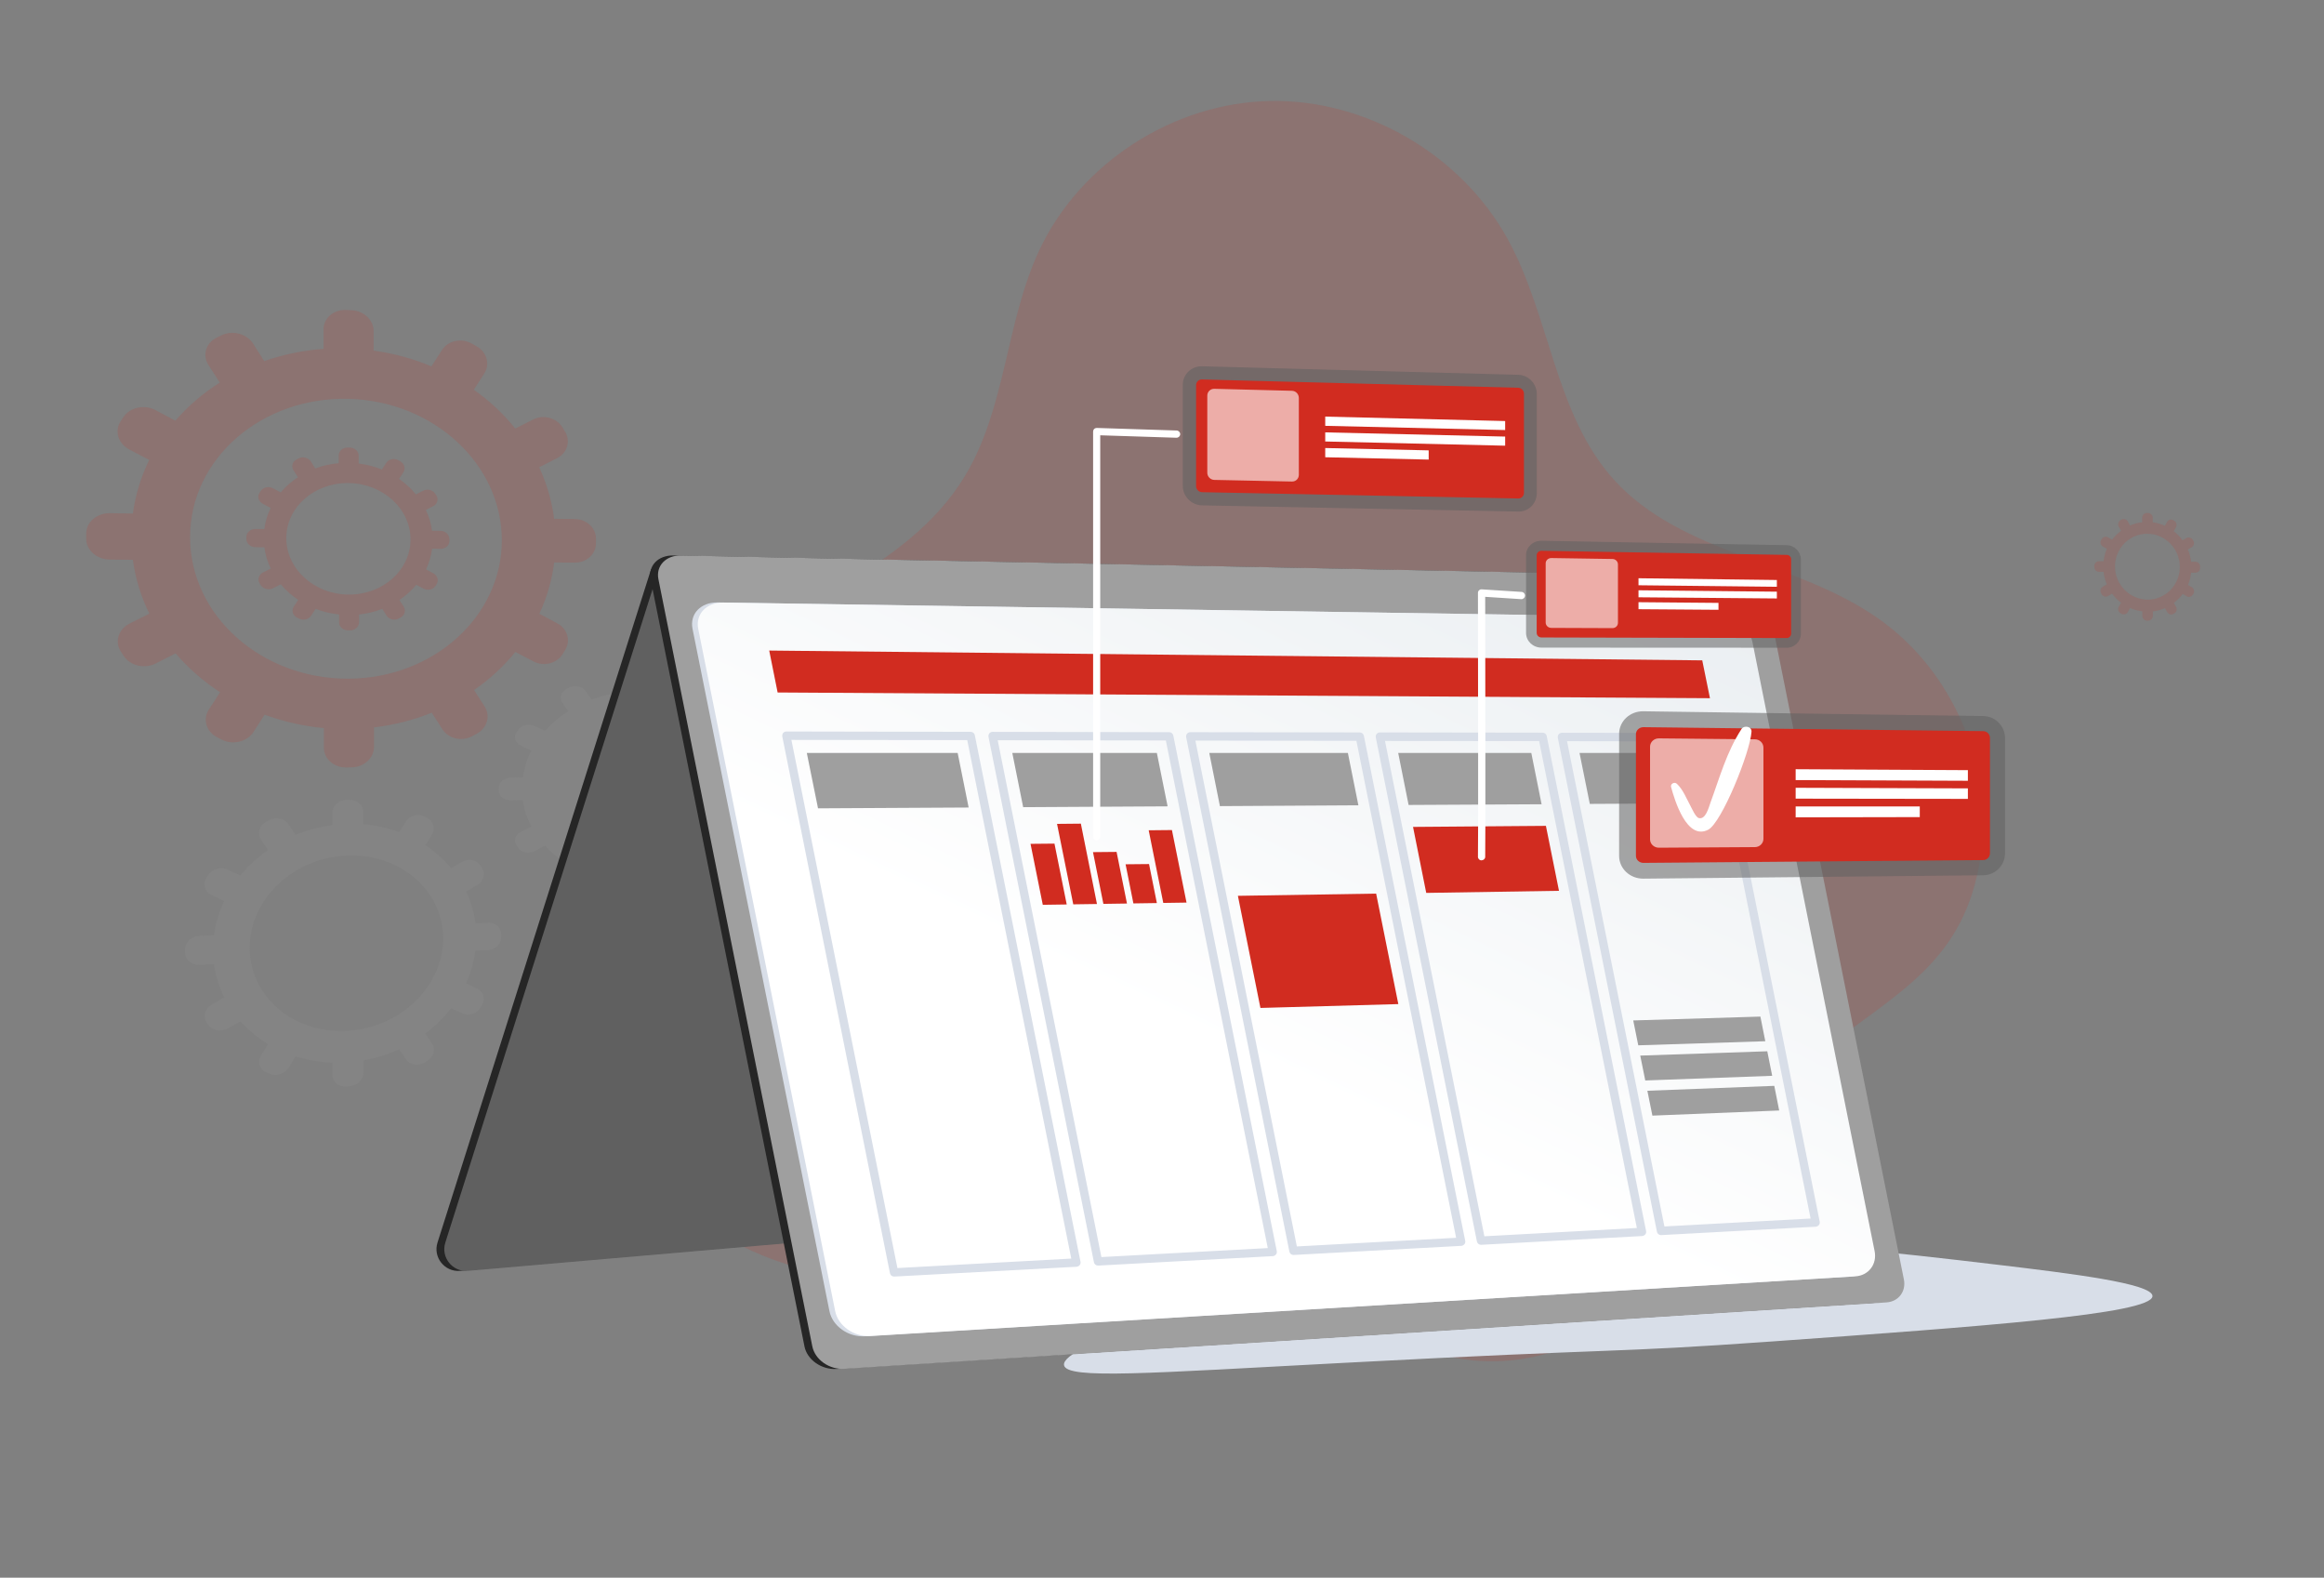 <svg version="1.1" id="Layer_1" xmlns="http://www.w3.org/2000/svg" x="0" y="0" viewBox="0 0 1990.4 1350.8" xml:space="preserve"><rect x="0" y="0" width="1990.4" height="1350.8" fill="#808080" stroke="none"/><style>.st0{opacity:.15;fill:#d12c20;enable-background:new}.st1{fill:#d8dee8}.st2{opacity:.15;fill:#9b9b9b;enable-background:new}.st3{fill:#262626}.st5{fill:#9f9f9f}.st7{fill:#d12c20}.st8,.st9{enable-background:new}.st8{opacity:.55;fill:#606060}.st9{opacity:.61}.st10,.st9{fill:#fff}</style><path class="st0" d="M1696.4 732.6c11.1-76.7-24-158.2-87.4-202.8-70.2-49.5-168.6-55.2-226.4-118.7-51-56-54.8-140.1-91.4-206.5-39.8-72.3-121.4-119.9-203.9-118.1-82.6 1.7-162.3 53.2-197.3 128-28.8 61.8-28.4 135.3-63.9 193.6-49.7 81.6-153.2 109.7-228.3 168.9-87.6 69.1-134.6 188.5-111.8 297.8 22.8 109.4 117.2 201.7 227.9 216.5 112.1 15 227.9-43.7 336.9-13.5 73.5 20.3 134.3 79.1 210.2 86.9 71.7 7.4 141.4-34.1 186.7-90.1 45.2-55.8 58.1-131.1 113.6-175.1 63.2-50.1 121.8-75.3 135.1-166.9z"/><path class="st1" d="M911.3 1168.9c2.3 12.3 72.3 6.8 239.2-2 245-13 223.6-8.1 368-18.4 176.8-12.7 324.9-23.3 325-38.8.1-10.8-70.6-19.4-130.8-26.6-185.6-22.1-406.7-46.3-660.3 26.6-9.6 2.7-144.4 41.8-141.1 59.2z"/><path class="st0" d="M492.4 444.4l-17.8-.2c-2-15.4-6.4-30.3-12.8-44.1l15.4-7.9c8.7-4.4 11.7-14.6 6.7-22.7l-2.2-3.6c-5-8.1-16.2-11.2-24.9-6.8l-15.5 7.8c-10-12.5-22-23.7-35.5-33.2l9-14c5.1-7.9 2.1-18.4-6.8-23.3l-3.9-2.2c-8.9-5-20.3-2.6-25.5 5.4l-9.1 14.1c-15.4-6.5-32-11.1-49.5-13.5v-16.7c0-9.5-8.5-17.5-19.1-17.9l-4.6-.2c-10.6-.4-19.2 7-19.2 16.5v16.8c-17.7 1.3-34.8 4.9-50.8 10.5l-9.5-14.9c-5.4-8.5-17.4-11.8-26.9-7.3l-4.1 2c-9.5 4.5-12.7 15.1-7.2 23.6l9.6 15c-14.4 9.1-27.2 20.1-38 32.6l-16.9-9c-9.6-5.1-21.9-2.5-27.5 5.8l-2.4 3.6c-5.6 8.3-2.3 19.2 7.4 24.3l17 8.9c-7 14.3-11.8 29.7-14 45.9l-19.7-.3c-11.2-.1-20.3 7.7-20.3 17.5v4.3c0 9.8 9.1 17.8 20.3 17.9l19.7.2c2.2 16.2 7 31.7 14.1 46.1l-16.9 8.5c-9.7 4.9-13 15.7-7.4 24.1l2.4 3.7c5.6 8.4 17.9 11.2 27.5 6.3l16.9-8.6c10.9 12.7 23.7 23.9 38.1 33.3l-9.6 14.8c-5.5 8.4-2.2 19.1 7.2 23.8l4.1 2.1c9.4 4.7 21.4 1.7 26.9-6.7l9.5-14.8c16 5.9 33 9.8 50.8 11.5v16.8c0 9.5 8.6 17.1 19.2 16.9l4.6-.1c10.6-.2 19.1-8 19.1-17.5v-16.7c17.5-2.1 34.1-6.4 49.5-12.6l9.1 14.2c5.2 8.1 16.6 10.7 25.5 5.9l3.9-2.1c8.9-4.8 11.9-15.2 6.8-23.2l-9.1-14.2c13.5-9.3 25.4-20.3 35.4-32.6l15.5 8.1c8.8 4.6 19.9 1.8 24.9-6.2l2.2-3.5c5-8 2-18.3-6.7-22.9l-15.4-8.2c6.4-13.7 10.8-28.5 12.7-43.9l17.7.1c10 .1 18.1-7.3 18.1-16.5v-4c.1-9.1-8-16.7-18-16.8zM298.8 581.1c-74.5.5-136-53.8-136-121.2s61.5-120.4 136-118.4c73 2 131 56.2 131 121.1s-58.1 118-131 118.5z"/><path class="st2" d="M418.3 790l-11 .5c-1.2-9.6-4-18.7-8-27.2l9.5-5.5c5.4-3.1 7.2-9.6 4.1-14.5l-1.4-2.2c-3.1-4.9-10-6.4-15.5-3.3l-9.6 5.5c-6.2-7.5-13.6-14-22-19.6l5.6-9.1c3.2-5.1 1.3-11.6-4.2-14.4l-2.4-1.2c-5.5-2.8-12.6-.9-15.8 4.3l-5.7 9.1c-9.6-3.5-19.9-5.8-30.7-6.7v-10.4c0-5.9-5.3-10.6-11.8-10.5l-2.9.1c-6.6.1-11.9 5.1-11.9 11v10.5c-11 1.5-21.6 4.3-31.5 8.4l-5.9-9c-3.4-5.1-10.8-6.7-16.7-3.6l-2.6 1.4c-5.9 3.2-7.9 9.9-4.5 15.1l6 9.1c-8.9 6.2-16.8 13.6-23.6 21.8l-10.5-5c-6-2.9-13.6-.8-17 4.6l-1.5 2.4c-3.5 5.4-1.4 12.1 4.6 14.9l10.5 5c-4.4 9.2-7.3 19-8.7 29.2l-12.2.5c-7 .3-12.6 5.5-12.6 11.7v2.7c0 6.1 5.7 10.8 12.6 10.5l12.2-.6c1.4 10.1 4.4 19.6 8.8 28.4l-10.5 6c-6 3.4-8 10.3-4.6 15.4l1.5 2.2c3.5 5.1 11.1 6.4 17 3l10.5-6c6.7 7.5 14.7 14.1 23.6 19.5l-6 9.6c-3.4 5.5-1.4 12 4.5 14.6l2.6 1.1c5.8 2.6 13.3.3 16.7-5.2l5.9-9.6c9.9 3.1 20.5 5 31.5 5.4v10.5c0 6 5.3 10.4 11.9 9.9l2.9-.2c6.5-.5 11.8-5.7 11.8-11.6V908c10.8-1.9 21.1-5.2 30.7-9.6l5.7 8.6c3.2 4.9 10.3 6.1 15.8 2.8l2.4-1.5c5.5-3.3 7.4-9.9 4.2-14.8l-5.6-8.6c8.3-6.3 15.7-13.6 21.9-21.7l9.6 4.5c5.4 2.6 12.3.4 15.5-4.8l1.4-2.3c3.1-5.2 1.3-11.5-4.1-14.1l-9.6-4.6c4-8.8 6.7-18.2 7.9-27.9l11-.5c6.2-.3 11.2-5.2 11.2-11V800c.2-5.8-4.8-10.3-11-10zm-120.1 92.5c-46.2 3-84.3-28.8-84.3-71s38.2-77.6 84.3-79c45.2-1.4 81.3 30.5 81.3 71.2-.1 40.6-36.1 75.9-81.3 78.8z"/><path class="st0" d="M377.3 454.5l-7.3-.1c-.8-6.2-2.6-12.2-5.3-17.8l6.3-3.2c3.6-1.8 4.8-6 2.7-9.2l-.9-1.4c-2.1-3.3-6.7-4.5-10.2-2.7l-6.4 3.2c-4.1-5-9-9.5-14.4-13.3l3.7-5.7c2.1-3.2.8-7.4-2.8-9.4l-1.6-.9c-3.6-2-8.2-.9-10.3 2.3l-3.7 5.7c-6.2-2.5-12.9-4.3-19.9-5.1v-6.7c0-3.8-3.4-6.9-7.6-7h-1.8c-4.2-.1-7.7 2.9-7.7 6.7v6.7c-7 .6-13.8 2.1-20.1 4.5l-3.7-5.9c-2.1-3.3-6.9-4.6-10.5-2.7l-1.6.8c-3.7 1.8-5 6-2.8 9.4l3.8 5.9c-5.6 3.7-10.6 8-14.8 13l-6.6-3.5c-3.7-2-8.5-.9-10.6 2.4l-.9 1.4c-2.2 3.3-.9 7.5 2.9 9.5l6.6 3.5c-2.7 5.6-4.6 11.7-5.4 18.1l-7.6-.1c-4.3 0-7.8 3-7.8 6.9v1.7c0 3.8 3.5 7 7.8 7l7.6.1c.9 6.4 2.7 12.5 5.5 18.2l-6.6 3.3c-3.7 1.9-5 6.1-2.9 9.4l.9 1.5c2.2 3.3 6.9 4.5 10.6 2.6l6.6-3.3c4.2 5 9.2 9.5 14.9 13.3l-3.8 5.8c-2.1 3.3-.9 7.5 2.8 9.4l1.6.8c3.7 1.9 8.4.8 10.5-2.5l3.8-5.8c6.3 2.4 13.1 4.1 20.1 4.8v6.7c0 3.8 3.4 6.9 7.7 6.9h1.8c4.2 0 7.6-3.1 7.6-6.9v-6.7c7-.7 13.7-2.4 19.9-4.8l3.7 5.8c2.1 3.3 6.7 4.4 10.3 2.5l1.6-.8c3.6-1.9 4.8-6 2.8-9.3l-3.7-5.8c5.5-3.7 10.3-8.1 14.4-13l6.3 3.3c3.6 1.9 8.2.8 10.2-2.4l.9-1.4c2.1-3.2.8-7.4-2.7-9.3l-6.3-3.4c2.6-5.5 4.4-11.5 5.2-17.7l7.3.1c4.1 0 7.5-3 7.5-6.7v-1.6c-.1-4-3.5-7.1-7.6-7.1zm-78.5 54.6c-29.5-.1-53.6-21.8-53.6-48.3 0-26.6 24.1-47.7 53.6-47.2 29.3.5 52.8 22.1 52.8 48.3 0 26.2-23.6 47.3-52.8 47.2zM1880.4 481h-3.8c-.4-3.7-1.4-7.2-2.8-10.6l3.3-1.9c1.9-1.1 2.5-3.5 1.4-5.5l-.5-.8c-1.1-1.9-3.5-2.6-5.4-1.5l-3.3 1.9c-2.1-2.9-4.7-5.6-7.6-7.8l1.9-3.4c1.1-1.9.4-4.4-1.4-5.5l-.8-.5c-1.9-1.1-4.3-.5-5.4 1.4l-1.9 3.4c-3.2-1.5-6.7-2.5-10.4-3v-3.9c0-2.2-1.8-4.1-4-4.1h-1c-2.2 0-4 1.8-4 4v4c-3.7.4-7.2 1.3-10.4 2.7l-1.9-3.4c-1.1-2-3.6-2.7-5.5-1.6l-.8.5c-1.9 1.1-2.6 3.6-1.5 5.5l2 3.5c-2.9 2.2-5.5 4.8-7.7 7.7l-3.4-2c-1.9-1.1-4.4-.5-5.5 1.4l-.5.8c-1.1 1.9-.5 4.4 1.5 5.6l3.4 2c-1.4 3.3-2.4 6.9-2.8 10.6h-3.9c-2.2 0-4 1.8-4 4v1c0 2.3 1.8 4.1 4 4.1h3.9c.4 3.7 1.4 7.3 2.8 10.7l-3.4 2c-1.9 1.1-2.6 3.6-1.5 5.6l.5.9c1.1 2 3.6 2.6 5.5 1.5l3.4-2c2.2 3 4.8 5.6 7.7 7.8l-2 3.4c-1.1 1.9-.5 4.4 1.5 5.5l.8.5c1.9 1.1 4.4.5 5.5-1.5l1.9-3.4c3.3 1.4 6.8 2.4 10.5 2.8v3.9c0 2.2 1.8 4 4 4.1h1c2.2 0 4-1.8 4-4v-3.9c3.7-.4 7.1-1.4 10.4-2.8l1.9 3.4c1.1 1.9 3.5 2.6 5.4 1.5l.8-.5c1.9-1.1 2.5-3.6 1.4-5.5l-1.9-3.4c2.9-2.2 5.4-4.8 7.6-7.7l3.3 2c1.9 1.1 4.3.5 5.4-1.4l.5-.8c1.1-1.9.4-4.4-1.4-5.5l-3.3-2c1.4-3.3 2.3-6.8 2.7-10.5h3.8c2.2 0 3.9-1.8 3.9-4v-1c0-2.5-1.8-4.3-3.9-4.3zm-41.1 32.4c-15.4-.1-27.9-12.8-27.9-28.4s12.5-28.2 27.9-28c15.3.2 27.6 12.9 27.6 28.4 0 15.5-12.3 28.1-27.6 28z"/><path class="st2" d="M649.5 661.9l-9.7.2c-1.1-7.8-3.5-15.2-7-22.1l8.4-4.2c4.7-2.4 6.4-7.6 3.6-11.6l-1.2-1.8c-2.7-4-8.8-5.4-13.6-3l-8.4 4.2c-5.4-6.1-11.9-11.5-19.2-16.1l4.9-7.2c2.8-4.1 1.1-9.3-3.7-11.6l-2.1-1c-4.8-2.3-10.9-.9-13.7 3.2l-4.9 7.3c-8.3-2.9-17.2-4.9-26.5-5.8V584c0-4.7-4.5-8.6-10.2-8.5h-2.5c-5.6 0-10.2 3.9-10.2 8.7v8.4c-9.4 1-18.4 3.2-26.8 6.3l-5-7.2c-2.8-4.1-9.2-5.5-14.1-3.1l-2.2 1.1c-4.9 2.4-6.6 7.7-3.8 11.9l5 7.3c-7.5 4.8-14.2 10.5-19.8 16.8l-8.8-4.1c-5-2.3-11.4-.9-14.3 3.3l-1.3 1.8c-2.9 4.2-1.2 9.5 3.8 11.9l8.8 4.1c-3.7 7.2-6.1 14.9-7.3 22.9l-10.2.2c-5.8.1-10.5 4.1-10.5 8.9v2.1c0 4.8 4.7 8.6 10.5 8.5l10.2-.2c1.1 8 3.7 15.6 7.3 22.6l-8.8 4.4c-5 2.5-6.7 7.9-3.8 12l1.3 1.8c2.9 4.1 9.3 5.4 14.3 2.8l8.8-4.5c5.7 6.2 12.4 11.6 19.9 16.1l-5 7.4c-2.9 4.2-1.2 9.5 3.8 11.7l2.2 1c4.9 2.2 11.2.6 14.1-3.6l5-7.4c8.4 2.8 17.4 4.6 26.8 5.3v8.4c0 4.8 4.6 8.5 10.2 8.3l2.5-.1c5.6-.2 10.2-4.2 10.2-8.9V754c9.3-1.2 18.2-3.5 26.5-6.8l4.9 7.1c2.8 4 8.9 5.2 13.7 2.7l2.1-1.1c4.8-2.5 6.4-7.8 3.7-11.8l-4.9-7.1c7.3-4.8 13.7-10.5 19.1-16.8l8.4 3.9c4.8 2.2 10.8.7 13.6-3.4l1.2-1.8c2.7-4.1 1.1-9.3-3.6-11.5l-8.4-4c3.5-7 5.9-14.6 6.9-22.4l9.7-.2c5.5-.1 9.9-4 9.9-8.7v-2c.1-4.6-4.4-8.3-9.8-8.2zm-104.4 49.2c-24.7.6-44.9-16-44.9-36.9s20.2-38.2 44.9-38.5c24.6-.3 44.4 16.2 44.4 36.9s-19.8 37.9-44.4 38.5z"/><path class="st3" d="M557.6 487.4l-182.9 576.5c-4 12.6 6.1 25.3 19.3 24.2l402.4-34.8-184.2-575.8-54.6 9.9z"/><path d="M564.3 487.4l-182.9 576.5c-4 12.6 6.1 25.3 19.3 24.2l402.4-34.8-184.2-575.8-54.6 9.9z" fill="#606060"/><path class="st3" d="M1484.5 493.8l-907.7-18.2c-13.1-.3-21.9 8.8-19.6 20.3L689 1152.8c2.3 11.5 14.6 20.1 27.5 19.3l892.6-56.9c10.2-.7 16.8-9.4 14.8-19.6l-117-582.9c-2-10.3-12.1-18.7-22.4-18.9z"/><path class="st5" d="M1491.2 493.8l-907.7-18.2c-13.1-.3-21.9 8.8-19.6 20.3l131.8 656.8c2.3 11.5 14.6 20.1 27.5 19.3l892.6-56.9c10.2-.7 16.8-9.4 14.8-19.6l-117-582.9c-2-10.2-12-18.6-22.4-18.8z"/><path class="st1" d="M1585.2 1093l-844.5 51.1c-14.2.9-27.7-8.7-30.3-21.4L593.1 538.3c-2.5-12.7 7.1-22.7 21.5-22.5L1472 529c11.6.2 22.7 9.5 25 20.8l104.7 521.6c2.3 11.2-5.1 20.9-16.5 21.6z"/><linearGradient id="SVGID_1_" gradientUnits="userSpaceOnUse" x1="1279.503" y1="-104.826" x2="1054.989" y2="362.162" gradientTransform="translate(0 540)"><stop offset=".004" stop-color="#ebeff2"/><stop offset="1" stop-color="#fff"/></linearGradient><path d="M1589.1 1092.8l-843.6 51.1c-14.1.9-27.7-8.7-30.2-21.3L598 538.4c-2.5-12.6 7.1-22.7 21.4-22.5l856.5 13.1c11.5.2 22.7 9.5 25 20.8l104.6 521.3c2.3 11.3-5.1 21-16.4 21.7z" fill="url(#SVGID_1_)"/><path class="st7" d="M1464.5 597.8L666 592.9l-7.2-35.9 799.1 8.4z"/><path class="st1" d="M765.7 1093c-1.7 0-3.2-1.2-3.5-2.9L670 630.6c-.2-1.1.1-2.1.7-3 .7-.8 1.7-1.3 2.8-1.3l157.9.3c1.7 0 3.2 1.2 3.5 2.9l90.5 450.8c.2 1 0 2.1-.7 2.9-.6.8-1.6 1.3-2.6 1.4l-156.2 8.4h-.2zm-87.9-459.5l90.8 452.2 148.9-8.1-89.1-443.9-150.6-.2zm262.6 450.1c-1.7 0-3.2-1.2-3.5-2.9l-90.3-449.8c-.2-1.1.1-2.1.7-3 .7-.8 1.7-1.3 2.8-1.3l151.3.3c1.7 0 3.2 1.2 3.5 2.9l88.6 441.4c.2 1 0 2.1-.7 2.9s-1.6 1.3-2.6 1.4l-149.7 8.1h-.1zm-85.9-449.8l88.8 442.5 142.5-7.7L998.5 634l-144-.2zm253.3 440.7c-1.7 0-3.2-1.2-3.5-2.9l-88.4-440.4c-.2-1.1.1-2.1.7-3 .7-.8 1.7-1.3 2.8-1.3l145.2.2c1.7 0 3.2 1.2 3.5 2.9l86.8 432.4c.2 1 0 2.1-.7 2.9s-1.6 1.3-2.6 1.4l-143.6 7.8h-.2zm-84-440.4l86.9 433.1 136.4-7.4-85.4-425.5-137.9-.2zm244.6 431.7c-1.7 0-3.2-1.2-3.5-2.9l-86.6-431.5c-.2-1.1.1-2.1.7-3 .7-.8 1.7-1.3 2.8-1.3l139.4.2c1.7 0 3.2 1.2 3.5 2.9l85.1 423.8c.2 1 0 2.1-.7 2.9s-1.6 1.3-2.6 1.4l-137.8 7.5h-.3zm-82.2-431.4l85.1 424.1 130.6-7.1-83.7-416.9-132-.1zm236.4 423.1c-1.7 0-3.2-1.2-3.5-2.9l-84.9-422.9c-.2-1.1.1-2.1.7-3 .7-.8 1.7-1.3 2.8-1.3l133.9.2c1.7 0 3.2 1.2 3.5 2.9l83.4 415.5c.2 1 0 2.1-.7 2.9s-1.6 1.3-2.6 1.4l-132.4 7.2h-.2zm-80.5-422.9l83.4 415.5 125.2-6.8-82-408.5-126.6-.2z"/><path class="st5" d="M829.6 691.4l-129 .7-9.6-47.4h129.2zm170.4-1l-123.7.7-9.3-46.4h123.8z"/><path class="st7" d="M913.6 774.4l-20.5.3-10.5-52.2 20.5-.2zm25.9-.4l-20.3.3-13.9-68.9 20.4-.2zm25.7-.4l-20.2.3-8.9-44.3 20.2-.2zm25.6-.4l-20.1.3L964 740l20.1-.2zm25.4-.4l-19.9.3-12.5-62.2 19.9-.2z"/><path class="st5" d="M1163.4 689.5l-118.6.7-9.1-45.5h118.7z"/><path class="st7" d="M1197.6 859.7l-118.1 3.3-19.3-96 118.4-1.9z"/><path class="st5" d="M1320.3 688.6l-113.9.6-8.9-44.5h114z"/><path class="st7" d="M1335.2 762.7l-113.7 1.8-11.3-56.5 113.8-.9z"/><path class="st5" d="M1471 687.7l-109.4.6-8.8-43.6 109.6-.1zm40.9 203.8l-108.8 3.5-4.3-21.3 108.9-3.3zm5.9 29.6l-108.7 4-4.3-21.3 108.8-3.7zm6 29.7l-108.6 4.4-4.3-21.3 108.7-4.2z"/><path class="st8" d="M1300.3 320.9l-270.8-7.3c-9.1-.2-16.5 6.9-16.5 15.9V416c0 9 7.4 16.5 16.5 16.7l270.8 5.3c8.8.2 15.9-6.9 15.9-15.7v-84.9c0-8.9-7.1-16.3-15.9-16.5z"/><path class="st7" d="M1029.5 421.4c-2.8-.1-5.1-2.4-5.1-5.1v-86.5c0-2.8 2.3-5 5.1-4.9l270.8 7.1c2.7.1 4.9 2.3 4.9 5.1V422c0 2.7-2.2 4.9-4.9 4.8l-270.8-5.4z"/><path class="st9" d="M1106.5 334.6l-66.5-1.7c-3.3-.1-6 2.5-6 5.8v66.1c0 3.3 2.7 6 6 6.1l66.5 1.4c3.3.1 5.9-2.5 5.9-5.8v-65.7c0-3.4-2.6-6.1-5.9-6.2z"/><path class="st10" d="M1289.1 368.2l-154.1-3.6v-7.9l154.1 3.8zm0 13.4L1135 378v-7.8l154.1 3.6zm-65.5 11.9l-88.6-2v-7.9l88.6 2z"/><path class="st8" d="M1530.3 466.8l-210.1-3.8c-7.3-.1-13.2 5.4-13.2 12.3v66.6c0 7 5.9 12.6 13.2 12.6l210.1.1c6.7 0 12.1-5.4 12.1-12V479c-.1-6.6-5.5-12.1-12.1-12.2z"/><path class="st7" d="M1320.2 545.8c-2.2 0-4.1-1.7-4.1-3.9v-66.5c0-2.1 1.8-3.8 4.1-3.8l210.1 3.5c2.1 0 3.7 1.7 3.7 3.8v63.7c0 2-1.7 3.7-3.7 3.7l-210.1-.5z"/><path class="st9" d="M1381 478.6l-52.4-.8c-2.6 0-4.8 2-4.8 4.5V533c0 2.5 2.1 4.6 4.8 4.6l52.4.2c2.6 0 4.7-2 4.7-4.5v-50.2c-.1-2.5-2.2-4.5-4.7-4.5z"/><path class="st10" d="M1521.8 502.4l-118.5-1.3v-6l118.5 1.5zm0 10l-118.5-1v-6l118.5 1.2zm-50 9.7l-68.5-.5v-6l68.5.6zM939.3 719.5c-1.7 0-3.1-1.4-3.1-3.1V369.5c0-.8.3-1.6.9-2.2.6-.6 1.4-.9 2.2-.9l68.5 2.2c1.7.1 3 1.5 3 3.2-.1 1.7-1.5 3-3.2 3l-65.3-2.1v343.7c.1 1.7-1.3 3.1-3 3.1zm329.6 17.1h-.5c-1.6-.2-2.8-1.7-2.6-3.4.3-4.9.1-149.6 0-225.6 0-.8.3-1.7 1-2.2.6-.6 1.4-.9 2.3-.8l34.1 2.2c1.7.1 3 1.6 2.9 3.3-.1 1.7-1.6 3-3.3 2.9l-30.8-2c.1 56 .3 220.6 0 223.1-.3 1.4-1.6 2.5-3.1 2.5z"/><path class="st8" d="M1698.5 613.1l-291-4.1c-11.5-.2-20.8 8.5-20.8 19.4v104.4c0 10.9 9.3 19.6 20.8 19.5l291-2.9c10.3-.1 18.7-8.5 18.7-18.8V632c0-10.3-8.3-18.8-18.7-18.9z"/><path class="st7" d="M1407.5 738.8c-3.5 0-6.4-2.7-6.4-6V628.6c0-3.3 2.9-6 6.4-6l291 3.4c3.2 0 5.8 2.6 5.8 5.8v98.8c0 3.2-2.6 5.8-5.8 5.8l-291 2.4z"/><path class="st9" d="M1503 633l-82.3-.8c-4.1 0-7.5 3.1-7.5 7.1v79.4c0 3.9 3.4 7.1 7.5 7.1l82.3-.5c4 0 7.3-3.2 7.3-7.1v-78.1c0-3.9-3.2-7.1-7.3-7.1z"/><path class="st10" d="M1685.4 668.5l-147.5-.6v-9.3l147.5.8zm0 15.5l-147.5-.2v-9.3l147.5.5zm-41.2 15.6l-106.3.2v-9.3h106.3zm-152.7-75.4c-12.9 20-18.6 41.4-26.7 63.4-1.3 3.6-4 14.5-9.9 12.8-2.8-.8-6-8.5-7.3-10.8-3.4-6.2-6.1-13.5-11.4-18.5-2.1-2-5.7 0-5 2.7 3 11.1 13.4 46.1 31.8 36.6 11.5-5.9 35.9-66.1 37.1-83.9.3-4.5-6.3-5.8-8.6-2.3z"/></svg>